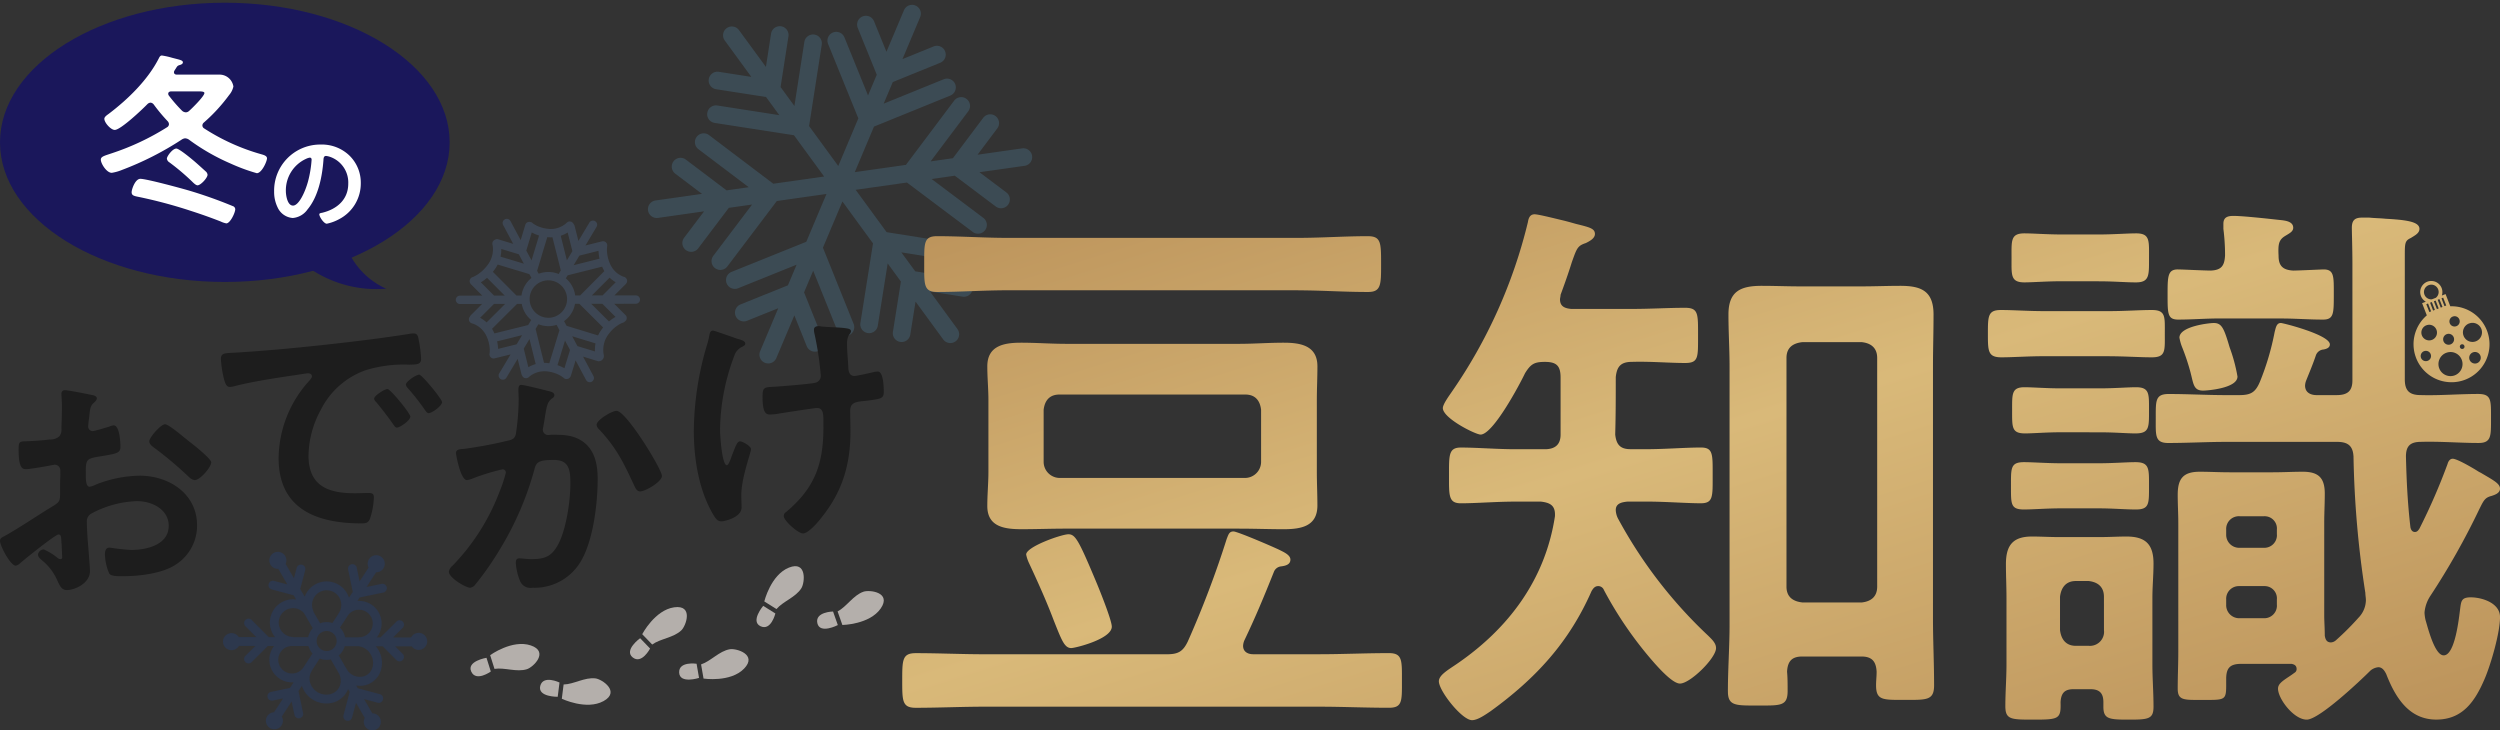 <svg xmlns="http://www.w3.org/2000/svg" xmlns:xlink="http://www.w3.org/1999/xlink" width="488.152" height="142.623" viewBox="0 0 488.152 142.623">
  <rect x="0" y="0" width="488.152" height="142.623" fill="#333333" stroke="none"/>
  <defs>
    <clipPath id="clip-path">
      <rect id="長方形_11129" data-name="長方形 11129" width="488.152" height="142.623" transform="translate(0 8.197)" fill="none"/>
    </clipPath>
    <clipPath id="clip-path-2">
      <rect id="長方形_11206" data-name="長方形 11206" width="75.736" height="67.182" fill="#5facd9"/>
    </clipPath>
    <clipPath id="clip-path-3">
      <rect id="長方形_11207" data-name="長方形 11207" width="35.967" height="31.904" fill="#6693d1"/>
    </clipPath>
    <clipPath id="clip-path-4">
      <rect id="長方形_11208" data-name="長方形 11208" width="39.873" height="34.874" fill="#1249b4"/>
    </clipPath>
    <linearGradient id="linear-gradient" x2="1" y2="1" gradientUnits="objectBoundingBox">
      <stop offset="0" stop-color="#bb925a"/>
      <stop offset="0.468" stop-color="#d9b979"/>
      <stop offset="1" stop-color="#bb925a"/>
    </linearGradient>
  </defs>
  <g id="グループ_18663" data-name="グループ 18663" transform="translate(0 -8.197)">
    <g id="グループ_18663-2" data-name="グループ 18663" clip-path="url(#clip-path)">
      <g id="グループ_18776" data-name="グループ 18776" transform="translate(121.906 16.304) rotate(-8)" opacity="0.2">
        <g id="グループ_18776-2" data-name="グループ 18776" transform="translate(0 0)" clip-path="url(#clip-path-2)">
          <path id="パス_33696" data-name="パス 33696" d="M47.326,64.455,49.244,58.2l4.324,8.076A1.718,1.718,0,0,0,56.6,64.652L52.31,56.639l6.172,1.89a1.718,1.718,0,0,0,1-3.287l-9.476-2.9-2.172-4.047,12.027,3.68a1.719,1.719,0,1,0,1.007-3.287L45.539,43.992,40.7,34.959l10.113-.014L62.211,46.3a1.718,1.718,0,0,0,2.426-2.433l-8.963-8.935,4.58-.007L67.344,42a1.719,1.719,0,0,0,2.424-2.438l-4.653-4.639,8.906-.012a1.719,1.719,0,0,0,0-3.438h0l-8.8.014,4.536-4.552a1.718,1.718,0,0,0-2.434-2.426l-6.962,6.986-4.392.007,8.643-8.672A1.718,1.718,0,1,0,62.169,20.4L51.1,31.505l-10.089.016,4.952-8.286,15.607-3.926a1.718,1.718,0,1,0-.84-3.332L48.457,19.064l2.351-3.929,9.71-2.447a1.719,1.719,0,0,0-.839-3.334L53.3,10.962l4.571-7.651A1.714,1.714,0,0,0,57.279.959,1.682,1.682,0,0,0,56.4.713a1.71,1.71,0,0,0-1.476.839L50.406,9.106,48.835,2.873a1.712,1.712,0,0,0-1.664-1.3,1.915,1.915,0,0,0-.419.049,1.72,1.72,0,0,0-1.246,2.09l2.407,9.567-2.255,3.769L42.672,5.175A1.716,1.716,0,0,0,41,3.877a1.659,1.659,0,0,0-.421.05,1.715,1.715,0,0,0-1.244,2.086L43.162,21.22l-5.177,8.662L33.428,21.37l4.662-15.4a1.718,1.718,0,1,0-3.289-1L31.135,17.086l-2.159-4.037,2.9-9.588a1.72,1.72,0,0,0-1.147-2.144,1.747,1.747,0,0,0-.494-.07,1.717,1.717,0,0,0-1.646,1.218l-1.9,6.294L22.478.907A1.722,1.722,0,0,0,20.961,0a1.685,1.685,0,0,0-.809.2,1.721,1.721,0,0,0-.706,2.326L23.6,10.292,17.449,8.427a1.719,1.719,0,0,0-.994,3.292l9.44,2.859,2.071,3.872L16.25,14.9a1.72,1.72,0,0,0-1,3.292l15.006,4.54,4.709,8.8-10.021.016L13.839,20.4A1.718,1.718,0,0,0,11.4,22.828l8.7,8.726-4.375.007L8.693,24.507a1.719,1.719,0,0,0-2.438,2.426l4.623,4.637-9.163.014a1.718,1.718,0,0,0,0,3.437h0L10.813,35,6.238,39.56A1.72,1.72,0,0,0,8.664,42l7.019-7,4.594-.007L11.371,43.87A1.718,1.718,0,0,0,13.8,46.3L25.154,34.984l9.791-.016-5.2,8.7L14.472,47.46A1.719,1.719,0,1,0,15.3,50.8l11.954-2.97-2.245,3.76-9.67,2.4a1.719,1.719,0,1,0,.83,3.336l6.35-1.576-4.7,7.865a1.718,1.718,0,0,0,2.949,1.761l4.667-7.8,1.554,6.268a1.718,1.718,0,1,0,3.334-.83l-2.387-9.621,2.354-3.943L33.326,61.65a1.718,1.718,0,0,0,3.336-.828L32.8,45.259l5.025-8.4L42.6,45.793,38,60.839a1.717,1.717,0,1,0,3.284,1.006l3.607-11.78,2.067,3.861-2.916,9.522a1.718,1.718,0,0,0,3.285,1.007" transform="translate(0 0)" fill="#5facd9"/>
        </g>
      </g>
      <g id="グループ_18778" data-name="グループ 18778" transform="translate(89.003 50.927)" opacity="0.2">
        <g id="グループ_18777" data-name="グループ 18777" transform="translate(0 0)" clip-path="url(#clip-path-3)">
          <path id="パス_33697" data-name="パス 33697" d="M.815,16.629h0l4.319-.007L2.962,18.786a.818.818,0,0,0-.181.274.815.815,0,0,0,.392,1.357,3.855,3.855,0,0,1,.885.381,4.634,4.634,0,0,1,1.183.959c.083.093.166.2.245.3a4.647,4.647,0,0,1,.426.691A6.745,6.745,0,0,1,6.6,25.116a4.78,4.78,0,0,1-.014,1.177.815.815,0,0,0,.637.959.783.783,0,0,0,.408-.026c.015,0,.03,0,.045-.006l3.016-.748L8.461,30.207a.816.816,0,0,0,1.4.836l2.216-3.7.739,2.975a.8.8,0,0,0,.121.263.789.789,0,0,0,.186.3.816.816,0,0,0,1.154,0,3.964,3.964,0,0,1,.787-.551,4.747,4.747,0,0,1,1.3-.474,4.469,4.469,0,0,1,.692-.086,4.856,4.856,0,0,1,.645.009,6.7,6.7,0,0,1,2.378.659,4.758,4.758,0,0,1,.992.629.816.816,0,0,0,1.15-.037.864.864,0,0,0,.1-.13.789.789,0,0,0,.155-.288l.911-2.973,2.053,3.838a.817.817,0,0,0,1.44-.772L24.842,26.9l2.93.9A1.018,1.018,0,0,0,28.9,26.613a4.259,4.259,0,0,1-.107-.943,5.184,5.184,0,0,1,.079-.981,5.037,5.037,0,0,1,.795-1.951c.128-.187.259-.357.391-.517a7.11,7.11,0,0,1,.873-.9,6.388,6.388,0,0,1,.736-.551,4.782,4.782,0,0,1,.993-.507A.8.8,0,0,0,33,20.049a.782.782,0,0,0,.134-.107.819.819,0,0,0,0-1.156l-2.211-2.2,4.229-.006a.816.816,0,0,0,0-1.633h0l-4.179.007,2.154-2.161a.788.788,0,0,0,.1-.117.8.8,0,0,0,.2-.352.816.816,0,0,0-.588-.992,3.715,3.715,0,0,1-.866-.4,4.55,4.55,0,0,1-1.084-.912,4.607,4.607,0,0,1-.344-.447,4.884,4.884,0,0,1-.352-.616,7.02,7.02,0,0,1-.657-2.375,5.05,5.05,0,0,1,.02-1.23.815.815,0,0,0-.634-.96.826.826,0,0,0-.167-.018.807.807,0,0,0-.279.051.65.65,0,0,0-.123.017L25.314,5.2l2.169-3.631A.816.816,0,0,0,27.2.455a.807.807,0,0,0-.418-.117.815.815,0,0,0-.7.4L23.938,4.324l-.745-2.96a.808.808,0,0,0-.2-.357.786.786,0,0,0-.187-.268.814.814,0,0,0-1.154.031,3.991,3.991,0,0,1-.773.576,4.542,4.542,0,0,1-1.26.509,4.479,4.479,0,0,1-.559.1,4.646,4.646,0,0,1-.758.021c-.193-.012-.377-.033-.555-.058-.218-.031-.426-.069-.621-.115a6.275,6.275,0,0,1-1.171-.4,4.507,4.507,0,0,1-.992-.593.818.818,0,0,0-.448-.2.8.8,0,0,0-.165-.019.816.816,0,0,0-.781.578l-.9,2.989-2-3.729A.817.817,0,0,0,9.955,0,.8.8,0,0,0,9.57.1a.818.818,0,0,0-.336,1.1l1.973,3.686L8.286,4a.815.815,0,0,0-.652.082.816.816,0,0,0-.477.959,3.857,3.857,0,0,1,.1.936A4.908,4.908,0,0,1,7.11,7.131a5.025,5.025,0,0,1-.379,1.04,5.492,5.492,0,0,1-.394.663c-.16.227-.325.436-.49.629a7.48,7.48,0,0,1-.659.677,7.238,7.238,0,0,1-.854.674,5.278,5.278,0,0,1-1.074.577.816.816,0,0,0-.516,1.028.893.893,0,0,0,.094.191.821.821,0,0,0,.133.182l2.194,2.2L.813,15a.816.816,0,0,0,0,1.632m6.633-.011,2.181,0-3.615,3.6a6.433,6.433,0,0,0-1.269-.9Zm.226-6.851a6.782,6.782,0,0,0,.5-.846L14.37,10.8l.4.741a5.3,5.3,0,0,0-1.942,3.441l-.978,0L7.233,10.351c.15-.183.3-.377.441-.583M18.214,3.6a5.8,5.8,0,0,0,.656,0L20.5,10.075l-.417.7a5.279,5.279,0,0,0-3.9-.049l-.309-.579,1.988-6.575c.117.013.23.024.35.03M28.707,9.656c.093.2.194.378.3.554l-4.738,4.752-.957,0a5.29,5.29,0,0,0-1.835-3.341l.353-.589,6.736-1.695c.045.1.093.212.143.318m-.39,12.159a6.747,6.747,0,0,0-.544.956L21.626,20.89l-.492-.918a5.29,5.29,0,0,0,2.141-3.377h.856l4.636,4.62c-.154.188-.3.387-.45.6M17.844,28.151c-.2-.018-.383-.026-.566-.026l-.056,0-1.647-6.634.545-.911a5.284,5.284,0,0,0,3.556.124l.557,1.04L18.257,28.2c-.134-.02-.27-.038-.412-.05M7.371,22.019a5.7,5.7,0,0,0-.3-.541l4.88-4.865.921,0a5.3,5.3,0,0,0,1.848,3.14l-.59.986L7.537,22.373c-.052-.117-.107-.236-.167-.354m14.356-6.352a3.665,3.665,0,0,1-2.842,3.563,3.668,3.668,0,0,1-4.472-3.563,3.656,3.656,0,0,1,3.656-3.658,3.668,3.668,0,0,1,3.658,3.658M8.259,25.395a8.06,8.06,0,0,0-.2-1.471l4.884-1.212L11.877,24.5Zm6.127-1.916,1.212,4.88a6.408,6.408,0,0,0-1.433.607l-.9-3.615Zm6.819,5.7a7.9,7.9,0,0,0-1.355-.608l1.468-4.8.982,1.834Zm2.544-4.329-1.031-1.923,4.559,1.395a6.976,6.976,0,0,0-.11,1.574Zm7.438-5.7a8.043,8.043,0,0,0-1.281.892L26.44,16.59l2.174,0Zm-2.525-4.2-2.087,0,3.454-3.465a6.372,6.372,0,0,0,1.192.895Zm-.794-8.709a8.1,8.1,0,0,0,.193,1.537L23.012,9.051l1.116-1.866ZM21.684,8.094l-1.2-4.789a6.3,6.3,0,0,0,1.359-.634l.916,3.634ZM14.828,2.662a7.766,7.766,0,0,0,1.427.593L14.786,8.112,13.759,6.2ZM12.3,6.921l.983,1.838L8.726,7.383a6.748,6.748,0,0,0,.155-1.495ZM4.886,12.4a8.66,8.66,0,0,0,1.207-.877l3.451,3.462-2.078,0Z" transform="translate(0 0)" fill="#6693d1"/>
        </g>
      </g>
      <g id="グループ_18780" data-name="グループ 18780" transform="translate(43.54 115.946)" opacity="0.2">
        <g id="グループ_18779" data-name="グループ 18779" transform="translate(0 0)" clip-path="url(#clip-path-4)">
          <path id="パス_33698" data-name="パス 33698" d="M2.578,18.936a1.666,1.666,0,0,0,.53-.56l3.2.008L4.376,20.308A.865.865,0,1,0,5.6,21.536L8.758,18.39l1.211,0a4.411,4.411,0,0,0,3.505,7.1c.108,0,.216-.006.322-.013l-.722,1.1-3.727.781A.866.866,0,0,0,9.7,29.053l2.033-.427-1.767,2.7a1.664,1.664,0,1,0,1.521.836l1.919-2.934.544,2.6a.865.865,0,0,0,1.694-.354l-.9-4.293.664-1.014a5.031,5.031,0,0,0,5.775,3.349,4.44,4.44,0,0,0,2.92-2.052,4.239,4.239,0,0,0,.319-.649l.317.547-1.212,4.557a.866.866,0,1,0,1.674.445l.767-2.884,1.716,2.957a.062.062,0,0,1-.01.015,1.668,1.668,0,1,0,2.239-.738,1.646,1.646,0,0,0-.751-.177l-1.605-2.77,2.636.7a.865.865,0,1,0,.445-1.672l-4.31-1.148L26.01,26.1a4.252,4.252,0,0,0,2.727-.418,4.3,4.3,0,0,0,2.153-2.757,4.954,4.954,0,0,0-.435-3.576,5.213,5.213,0,0,0-.611-.907l1.329,0,2.688,2.7a.865.865,0,1,0,1.227-1.221l-1.466-1.472,3.229.007a1.669,1.669,0,1,0-.126-1.732l-3.507-.008L35.1,14.844a.866.866,0,0,0-1.221-1.229l-3.11,3.095-.73,0a4.412,4.412,0,0,0-3.479-7.129l-.09,0c-.074,0-.146,0-.217.011l.442-.676,4.616-.965a.865.865,0,1,0-.355-1.694l-2.922.609L29.9,4h.018a1.671,1.671,0,1,0-1.488-.917l-1.752,2.68L26.125,3.1a.864.864,0,0,0-.848-.689,1.025,1.025,0,0,0-.177.017.869.869,0,0,0-.67,1.028l.913,4.365L24.6,8.95a4.581,4.581,0,0,0-8.649-.195l-.867-1.493.978-3.681a.865.865,0,0,0-.614-1.059.78.78,0,0,0-.224-.03.867.867,0,0,0-.836.644l-.534,2.01L12.235,2.351a1.666,1.666,0,1,0-2.268.807,1.65,1.65,0,0,0,.837.174l1.76,3.034L10,5.684a.866.866,0,1,0-.445,1.673l4.24,1.128.476.82a4.5,4.5,0,0,0-2.9.6,4.547,4.547,0,0,0-1.579,6.227,4.368,4.368,0,0,0,.37.53l-1.215,0L5.616,13.314a.866.866,0,1,0-1.227,1.222l2.105,2.116-3.42-.009-.009-.015a1.667,1.667,0,1,0-.487,2.308m10.9,4.822a2.683,2.683,0,0,1-.217-5.357l3.432.008a3.652,3.652,0,0,0,.786,1.44l-1.828,2.8a2.685,2.685,0,0,1-2.172,1.112m5-7.2a1.965,1.965,0,0,1,1.757-1.1c.036,0,.071,0,.107.006a1.962,1.962,0,0,1,1.511.851,2,2,0,0,1,.2.373,1.977,1.977,0,0,1,.14.725,1.96,1.96,0,0,1-1.956,1.956c-.044,0-.089,0-.133-.006-.075-.006-.151-.014-.224-.027a1.964,1.964,0,0,1-1.322-.924c-.022-.04-.044-.078-.065-.119a1.944,1.944,0,0,1-.067-1.613c.017-.041.035-.08.054-.119M22.7,23.9a2.8,2.8,0,0,1-.081,2.669,2.718,2.718,0,0,1-1.8,1.254,3.313,3.313,0,0,1-3.807-2.294,2.724,2.724,0,0,1,.27-2.173.85.85,0,0,0,.083-.193l1.517-2.321a3.622,3.622,0,0,0,2.165.163l1.595,2.751a.992.992,0,0,0,.053.145m3.971-5.433a3.186,3.186,0,0,1,2.248,1.683,3.23,3.23,0,0,1,.292,2.328,2.591,2.591,0,0,1-1.287,1.666,2.922,2.922,0,0,1-3.858-1.433.911.911,0,0,0-.12-.168L22.61,20.235a3.694,3.694,0,0,0,1.169-1.81l2.752.005a.633.633,0,0,0,.145.04m-.172-7.16a2.684,2.684,0,1,1,.108,5.367.9.9,0,0,0-.175.021l-2.584-.006a3.684,3.684,0,0,0-1.012-1.886l1.633-2.5a2.69,2.69,0,0,1,2.03-1M17.888,8.756A2.853,2.853,0,1,1,22.6,11.976a.886.886,0,0,0-.091.176L21.361,13.9a3.646,3.646,0,0,0-2.394.053L17.7,11.766a.878.878,0,0,0-.082-.234.829.829,0,0,0-.041-.155,2.855,2.855,0,0,1,.313-2.621m-5.635,2.637a2.812,2.812,0,0,1,3.561.579l1.713,2.951a3.67,3.67,0,0,0-.9,1.753l-2.893-.006a.8.8,0,0,0-.242-.058,2.812,2.812,0,0,1-1.234-5.219" transform="translate(0 0)" fill="#1249b4"/>
        </g>
      </g>
      <path id="パス_32983" data-name="パス 32983" d="M0,35.99C0,20.933,19.653,8.726,43.9,8.726S87.8,20.932,87.8,35.989,68.141,63.253,43.9,63.253,0,51.048,0,35.99" fill="#1a175b"/>
      <path id="パス_32984" data-name="パス 32984" d="M57.669,58.359a23.113,23.113,0,0,0,17.744,6.212,14.8,14.8,0,0,1-8.276-9.707" fill="#1a175b"/>
      <g id="グループ_18765" data-name="グループ 18765">
        <path id="パス_32985" data-name="パス 32985" d="M136.893,137.929l.48,2.766s5.265.8,7.922-1.944-1.51-4-2.788-3.782c-2.079.353-3.727,2.348-5.615,2.96" fill="#b4afab"/>
        <path id="パス_32986" data-name="パス 32986" d="M136.015,137.8l.479,2.766s-3.775,1.224-3.882-1.036,3.4-1.729,3.4-1.729" fill="#b4afab"/>
        <path id="パス_32987" data-name="パス 32987" d="M163.55,127.584l.931,2.648s5.324-.087,7.491-3.229-2.152-3.693-3.376-3.267c-1.992.692-3.287,2.932-5.047,3.849" fill="#b4afab"/>
        <path id="パス_32988" data-name="パス 32988" d="M162.662,127.6l.931,2.648s-3.52,1.832-4-.379,3.069-2.269,3.069-2.269" fill="#b4afab"/>
        <path id="パス_32989" data-name="パス 32989" d="M151.615,127.122l-2.378-1.49s1.255-5.174,4.8-6.6,3.129,2.912,2.445,4.011c-1.114,1.791-3.583,2.561-4.865,4.077" fill="#b4afab"/>
        <path id="パス_32990" data-name="パス 32990" d="M151.4,127.984l-2.378-1.49s-2.563,3.031-.51,3.986,2.888-2.5,2.888-2.5" fill="#b4afab"/>
        <path id="パス_32991" data-name="パス 32991" d="M110.05,141.85l-.351,2.785s4.8,2.3,8.145.46-.275-4.265-1.56-4.432c-2.091-.271-4.251,1.155-6.234,1.187" fill="#b4afab"/>
        <path id="パス_32992" data-name="パス 32992" d="M109.25,141.466l-.35,2.785s-3.968.066-3.409-2.127,3.76-.658,3.76-.658" fill="#b4afab"/>
        <path id="パス_32993" data-name="パス 32993" d="M127.349,134.048l-1.949-2.019s2.465-4.72,6.245-5.249,2.337,3.579,1.407,4.483c-1.511,1.469-4.1,1.622-5.7,2.785" fill="#b4afab"/>
        <path id="パス_32994" data-name="パス 32994" d="M126.939,134.833l-1.949-2.019s-3.217,2.324-1.456,3.745,3.4-1.727,3.4-1.727" fill="#b4afab"/>
        <path id="パス_32995" data-name="パス 32995" d="M96.551,138.8l-.842-2.677s4.315-3.121,7.933-1.9.49,4.246-.745,4.639c-2.009.639-4.388-.378-6.346-.057" fill="#b4afab"/>
        <path id="パス_32996" data-name="パス 32996" d="M95.834,139.316l-.842-2.677s-3.916.643-2.975,2.7,3.817-.023,3.817-.023" fill="#b4afab"/>
      </g>
      <path id="パス_32997" data-name="パス 32997" d="M11.426,112.556c-.616,0-6.712,4.918-7.584,5.686a1.6,1.6,0,0,1-.768.41c-1.025,0-3.074-3.843-3.074-4.868,0-.564.563-.717,1.179-1.076,2.869-1.639,5.585-3.483,8.4-5.226,1.947-1.179,2.152-1.231,2.152-2.818v-1.743c0-.767.051-1.537.051-2.3v-.512a1.116,1.116,0,0,0-1.054-1.176c-.024,0-.049,0-.073,0-.1,0-.2.051-.308.051-.973.2-4.457.82-5.225.82-.666,0-1.487-.052-1.487-3.791,0-1.385.1-1.588,1.077-1.639,1.588-.052,3.381-.154,4.97-.359a2.735,2.735,0,0,0,1.9-.615,2.077,2.077,0,0,0,.409-1.537c.051-1.435.1-2.869.1-4.3,0-1.026-.1-2.2-.1-2.409,0-.41.153-.768.666-.768.768,0,4.2.717,5.227.922.307.051,1.024.2,1.024.666,0,.307-.307.614-.512.819-.768.616-.82,1.23-.973,2.819-.052.306-.1.716-.154,1.178,0,.206-.052.512-.052.717a.9.9,0,0,0,.872.871c.357,0,2.715-.718,3.228-.871a2.787,2.787,0,0,1,.87-.256c1.178,0,1.331,3.33,1.331,4.2,0,1.332-.87,1.332-4.764,2-1.9.359-2,.717-2,3.074v.717c0,.871.1,2,.769,2a4.9,4.9,0,0,0,1.28-.461,23.939,23.939,0,0,1,8.506-1.7c5.688,0,11.17,3.535,11.17,9.684a9.018,9.018,0,0,1-4.1,7.634c-2.613,1.793-7.224,2.306-10.3,2.306h-.615c-.82,0-1.9-.052-2.151-.564a9.942,9.942,0,0,1-.821-3.69c0-.666.153-1.332.923-1.332a40.545,40.545,0,0,0,4.2.462c2.971,0,7.327-.974,7.327-4.713,0-3.228-3.279-4.817-6.149-4.817a19.976,19.976,0,0,0-9.017,2.459,1.723,1.723,0,0,0-.821,1.589c0,.615.1,2.663.153,3.381.1,1.075.462,5.688.462,6.2,0,2.511-3.125,3.74-4.508,3.74-1.128,0-1.485-1.075-1.9-1.947a10.366,10.366,0,0,0-3.125-4c-.257-.257-.616-.564-.616-.974a1.159,1.159,0,0,1,1.135-1.018,12.3,12.3,0,0,1,2.613,1.589,1.016,1.016,0,0,0,.615.307c.307,0,.358-.2.358-.41,0-.052-.1-2.153-.1-2.255,0-.257-.051-.511-.051-.716-.052-.923-.052-1.435-.563-1.435M37.3,94.672c1.383,1.076,3.945,3.228,3.945,3.792,0,.974-2.2,3.484-3.229,3.484a2.058,2.058,0,0,1-1.126-.615A73.443,73.443,0,0,0,30.075,95.6c-.357-.257-.921-.667-.921-1.23,0-.769,2.254-3.331,3.074-3.331.615,0,2.715,1.742,3.843,2.664.409.307.82.666,1.23.973" fill="#1d1d1d"/>
      <path id="パス_32998" data-name="パス 32998" d="M46.1,77.047c7.48-.461,14.962-1.23,22.39-2.1,3.9-.462,7.788-.975,11.631-1.589a2.983,2.983,0,0,1,.667-.051c.768,0,.87.665.973,1.28a23.3,23.3,0,0,1,.462,3.74c0,1.127-1.075,1.025-2.306,1.075a25.4,25.4,0,0,0-8.506,1.076A15.571,15.571,0,0,0,62.7,88.113a19.18,19.18,0,0,0-2.46,9.017c0,5.945,3.792,7.379,9.018,7.379.87,0,2-.052,2.562-.052.769,0,1.178.052,1.178.87a14.482,14.482,0,0,1-.768,4.2c-.358.768-.769.87-1.639.87-8.71,0-16.19-2.767-16.19-12.757A22.761,22.761,0,0,1,60.04,82.934c.564-.615.871-.974.871-1.229,0-.462-.41-.616-.769-.616s-2.716.411-3.228.462c-3.433.511-8.044,1.23-11.324,2.1a3.97,3.97,0,0,1-.768.1c-.717,0-.974-1.127-1.128-1.691a22.96,22.96,0,0,1-.562-3.688c0-1.333.716-1.18,2.971-1.333m34.021,12.5c0,.768-2.049,2.151-2.612,2.151-.359,0-.513-.357-.718-.614-1.024-1.486-2.151-2.921-3.279-4.3-.154-.153-.462-.461-.462-.717,0-.615,2.049-1.9,2.614-1.9s4.457,4.765,4.457,5.381m6.2-2.819c0,.718-2,2.153-2.612,2.153-.359,0-.564-.411-.769-.666a43.148,43.148,0,0,0-3.333-4.242,1.23,1.23,0,0,1-.358-.666c0-.615,2-1.947,2.612-1.947.513,0,4.458,4.765,4.458,5.379" fill="#1d1d1d"/>
      <path id="パス_32999" data-name="パス 32999" d="M106.97,84.523c.409.1,1.28.256,1.28.819a.752.752,0,0,1-.41.616c-.973.717-1.076,1.536-1.384,3.33-.1.614-.2,1.332-.359,2.2a2.2,2.2,0,0,0-.1.564,1.034,1.034,0,0,0,.981,1.085,1.123,1.123,0,0,0,.142,0c.2,0,.409-.051.615-.051,2.1,0,4,0,5.841,1.179,2.562,1.64,3.126,4.613,3.126,7.429,0,4.713-.821,11.631-3.075,15.731a10.47,10.47,0,0,1-9.683,5.533,2.169,2.169,0,0,1-2.358-1.23,11.119,11.119,0,0,1-.871-3.638c0-.513.154-.87.666-.87s1.383.153,2.408.153c2.767,0,4.048-.615,5.328-3.127,1.485-2.971,2.255-8.3,2.255-11.578,0-2.563-.154-4.664-3.228-4.664-2.921,0-3.433.411-3.792,1.845a60.558,60.558,0,0,1-6.507,15.217,58.985,58.985,0,0,1-5.125,7.38,1.407,1.407,0,0,1-.921.511c-.872,0-4.151-1.948-4.151-3.126a1.91,1.91,0,0,1,.718-1.178,42.065,42.065,0,0,0,9.119-14.3,27.94,27.94,0,0,0,1.282-3.843.619.619,0,0,0-.568-.666.534.534,0,0,0-.1,0,41.9,41.9,0,0,0-5.84,1.794,4.293,4.293,0,0,1-1.077.307c-1.28,0-2.151-5.022-2.151-5.278,0-.767.87-.767,1.537-.819a80.5,80.5,0,0,0,8.506-1.589c1.025-.2,1.537-.462,1.689-1.537a47.166,47.166,0,0,0,.513-6.609c0-.563-.052-1.128-.052-1.742,0-.411,0-1.026.564-1.026.513,0,4.406.974,5.176,1.18m22.287,16.6c0,1.128-3.228,3.024-4.252,3.024-.667,0-.923-.666-1.18-1.18-2.048-4.406-3.433-7.326-6.865-10.964a1.329,1.329,0,0,1-.462-.87c0-.923,2.971-2.717,3.894-2.717,1.9,0,8.865,11.426,8.865,12.707" fill="#1d1d1d"/>
      <path id="パス_33000" data-name="パス 33000" d="M145.516,75.307c0,.307-.257.41-.511.564a2.944,2.944,0,0,0-1.641,1.844,41.828,41.828,0,0,0-2.767,14.4c0,.974.359,6.917,1.332,6.917.411,0,.923-1.793,1.128-2.254.511-1.281.87-2.407,1.434-2.407.462,0,2.151.921,2.151,1.537,0,.665-1.894,5.584-1.894,8.965,0,.77.051,1.589.051,2.409,0,2-3.433,2.715-3.894,2.715-.821,0-1.127-.46-1.794-1.588-2.716-4.765-3.638-10.76-3.638-16.191a60.526,60.526,0,0,1,2.613-16.806,11.625,11.625,0,0,0,.359-1.435c.1-.461.152-1.23.768-1.23.257,0,4,1.332,4.559,1.537,1.026.307,1.743.462,1.743,1.025m14.346-3.432c.257,0,.616.1.871.1,1.589.153,3.177.1,4.714.359.256.051.717.153.717.512,0,.667-.769.564-.769,2.51,0,1.589.2,3.176.257,4.766.051.768.307,1.486,1.178,1.486.41,0,3.228-.616,3.792-.769a3.894,3.894,0,0,1,.768-.1c1.128,0,1.179,3.125,1.179,4,0,1.28-.564,1.332-3.227,1.69-1.845.206-3.331.154-3.331,1.947,0,1.384.051,2.767.051,4.1,0,6.4-1.588,11.734-5.636,16.754-.616.82-2.562,3.126-3.638,3.126-.922,0-3.739-2.46-3.739-3.381a.843.843,0,0,1,.409-.77c5.637-4.713,7.328-9.376,7.328-16.651V90.474c0-1.589-.1-2.613-1.281-2.613-.41,0-6.4.922-7.327,1.076a10.7,10.7,0,0,1-1.794.2c-.666,0-1.486-.1-1.486-3.331,0-2,.2-2,2.46-2.1,1.435-.1,6.661-.511,7.839-.768a1.377,1.377,0,0,0,1.075-1.384,61.86,61.86,0,0,0-1.28-8.4,2.272,2.272,0,0,1-.052-.615c0-.513.462-.666.922-.666" fill="#1d1d1d"/>
      <path id="パス_33004" data-name="パス 33004" d="M68.243,38.585a7.381,7.381,0,0,1,2.205,5.37,7.845,7.845,0,0,1-4.257,7.051,8.539,8.539,0,0,1-2.381.873c-.568,0-1.462-1.353-1.462-1.834,0-.218.327-.262.546-.3C65.754,49.063,68,47.186,68,44.064a5.3,5.3,0,0,0-3.492-5.218,3.871,3.871,0,0,0-.829-.2c-.5,0-.5.481-.524.851-.24,3.188-1,7.073-3.1,9.584a3.911,3.911,0,0,1-2.881,1.681,3.517,3.517,0,0,1-2.97-2.073,6.84,6.84,0,0,1-.677-3.1,9,9,0,0,1,8.818-9.167c.081,0,.161,0,.242,0a7.764,7.764,0,0,1,5.654,2.161m-8.492.633a6.754,6.754,0,0,0-3.93,6.287c0,.808.284,2.838,1.4,2.838,1.092,0,2.315-2.489,2.926-4.715a22.16,22.16,0,0,0,.7-4.257c0-.218-.109-.394-.35-.394a2.462,2.462,0,0,0-.742.24" fill="#fff"/>
      <path id="パス_33005" data-name="パス 33005" d="M36.182,35.2a1.527,1.527,0,0,0-.762.29,59.825,59.825,0,0,1-11.564,5.874,9.082,9.082,0,0,1-2.031.58c-1.015,0-2.138-1.813-2.138-2.574,0-.617.724-.762,2.211-1.269a48.9,48.9,0,0,0,10.694-5.039.734.734,0,0,0,.4-.617.934.934,0,0,0-.254-.58A33.356,33.356,0,0,1,30.019,28.6a.92.92,0,0,0-.617-.363.993.993,0,0,0-.616.29c-.942.979-5.22,5.04-6.381,5.04-.761,0-2.03-1.414-2.03-2.175,0-.4.58-.762.87-.979,3.735-2.828,7.614-6.6,9.753-10.8.144-.29.29-.58.616-.58a14.674,14.674,0,0,1,1.956.435c1.488.4,2.14.471,2.14.906,0,.29-.326.435-.579.508-.472.145-.508.217-.8.688-.073.109-.145.218-.255.4a.6.6,0,0,0-.107.327c0,.362.289.471.579.471H43a2.737,2.737,0,0,1,2.573,2.32,3.809,3.809,0,0,1-.834,1.668,33,33,0,0,1-4.93,5.366.754.754,0,0,0-.29.58.688.688,0,0,0,.363.58,40.88,40.88,0,0,0,11.021,5c.472.145,1.232.29,1.232.834,0,.58-1.015,2.9-1.993,2.9A36.72,36.72,0,0,1,44.956,40.1a40.978,40.978,0,0,1-8.013-4.6,1.41,1.41,0,0,0-.761-.29m.581,10.152a87.826,87.826,0,0,1,8.7,3.082.665.665,0,0,1,.471.616c0,.652-.979,2.755-1.741,2.755a4.245,4.245,0,0,1-1.088-.363c-1.849-.724-3.771-1.413-5.691-2.03a92.719,92.719,0,0,0-10.767-2.864c-.618-.145-.944-.29-.944-.834s.69-2.61,1.7-2.61c1.2,0,7.868,1.813,9.355,2.248m1.812-.979c-.326,0-.8-.472-1.052-.725a43.993,43.993,0,0,0-4.459-3.771.968.968,0,0,1-.472-.725c0-.435,1.089-1.958,1.851-1.958.505,0,2.682,1.777,3.189,2.212.507.4,2.1,1.849,2.537,2.248a.987.987,0,0,1,.362.653c0,.616-1.34,2.066-1.956,2.066m-2.32-14.248a.992.992,0,0,0,.688-.29c.543-.472,2.973-2.864,2.973-3.481,0-.29-.545-.326-1.269-.326H33.39c-.29.036-.543.145-.543.471a.588.588,0,0,0,.107.327A29.34,29.34,0,0,0,35.528,29.8a1.125,1.125,0,0,0,.727.327" fill="#fff"/>
      <path id="合体_255" data-name="合体 255" d="M-830.141,21613.381c0-1.209,1.763-2.2,3.522-3.406,10.12-6.93,17.271-16.5,19.143-28.824.109-1.98-.771-2.637-2.751-2.859h-4.949c-3.744,0-7.7.33-10.673.33-2.42,0-2.312-1.541-2.312-5.387,0-3.967-.109-5.5,2.312-5.5,3.191,0,7.043.33,10.673.33h5.719c1.981,0,3.082-.879,3.082-2.859v-11.113c0-2.311-.771-3.082-3.082-3.082-2.089,0-2.751.445-3.853,2.2-1.1,2.313-6.267,11.992-8.687,11.992-.993,0-7.369-3.191-7.369-5.172,0-.77,1.319-2.533,1.758-3.189a98.889,98.889,0,0,0,14.851-33.111c.109-.662.326-1.541,1.319-1.541.771,0,4.618.988,5.611,1.211.879.217,1.65.439,2.42.656,2.637.662,3.739.879,3.739,1.98,0,.885-1.1,1.432-1.758,1.764-1.65.547-1.763.986-2.751,3.738-.44,1.428-1.1,3.408-2.2,6.381,0,.326-.109.656-.109.879,0,1.428.993,1.758,2.2,1.873H-792.4c3.516,0,7.146-.223,10.337-.223,2.637,0,2.529,1.209,2.529,5.5,0,4.178.109,5.279-2.529,5.279-3.082,0-6.821-.33-10.337-.223-2.2,0-2.974.879-3.2,2.969,0,3.744,0,7.482-.109,11.227.222,1.975.993,2.854,2.974,2.854l-.005.006h3.082c3.63,0,7.591-.33,10.668-.33,2.425,0,2.312,1.318,2.312,5.5,0,4.068.114,5.387-2.312,5.387-2.86,0-6.821-.33-10.668-.33h-3.63c-1.1.113-2.312.33-2.312,1.648a4,4,0,0,0,.553,1.873,89.831,89.831,0,0,0,17.488,22.66c.662.662,1.541,1.432,1.541,2.42,0,1.98-5.063,6.934-7.043,6.934-1.427,0-4.07-2.973-5.057-4.074a74.119,74.119,0,0,1-9.794-14.189,1.192,1.192,0,0,0-1.1-.771c-.662,0-.993.439-1.319.988-4.4,10.012-10.9,17.055-19.7,23.436-.988.662-2.529,1.758-3.63,1.758C-825.627,21620.973-830.141,21615.254-830.141,21613.381Zm184.977-1.426c-.331-.662-.771-1.324-1.541-1.324a2.789,2.789,0,0,0-1.541.662c-1.981,1.98-10.011,9.572-12.431,9.572-2.529,0-5.611-4.07-5.611-6.051,0-.879.771-1.434,2.089-2.312.331-.217.662-.439,1.1-.77a.817.817,0,0,0,.44-.766c0-.662-.44-.885-.988-.992h-9.794c-2.2,0-2.968.77-2.968,2.973,0,3.848.217,4.07-3.522,4.07h-1.319c-3.413,0-4.623.107-4.623-2.2,0-2.42.114-4.84.114-7.26v-25.086c0-1.867-.114-3.625-.114-5.5,0-3.082.993-4.51,4.292-4.51,1.981,0,3.853.109,5.828.109h8.476c1.981,0,3.847-.109,5.828-.109,3.082,0,4.292,1.205,4.292,4.287,0,1.871-.109,3.852-.109,5.719v17.934c0,1.318.109,2.643.109,4.07.109.662.331,1.318,1.21,1.318a1.612,1.612,0,0,0,.988-.439,53.8,53.8,0,0,0,4.4-4.4,5.017,5.017,0,0,0,1.432-3.408c0-.439-.109-.994-.109-1.428a193.763,193.763,0,0,1-2.312-26.625c-.109-2.09-1.1-2.859-3.191-2.859v0h-21.672c-3.739,0-7.586.217-11.324.217-2.643,0-2.425-1.535-2.425-4.84,0-3.406-.109-4.725,2.534-4.725,3.739,0,7.477.217,11.216.217h2.534c2.312,0,3.191-.549,4.07-2.643a51.344,51.344,0,0,0,2.86-9.676c.217-.77.331-1.764,1.21-1.764.44,0,9.572,2.313,9.572,4.184,0,.656-.662.879-1.21.988a1.721,1.721,0,0,0-1.541,1.209c-.553,1.65-1.21,3.191-1.872,4.842a3.093,3.093,0,0,0-.217.992c0,1.758,1.758,1.867,2.2,1.867h3.961c2.089,0,3.082-.771,3.082-2.859v-22.883c0-2.643-.109-6.051-.109-6.93,0-1.432.548-1.986,1.981-1.986h1.427c1.1.115,2.2.115,3.191.223,3.961.223,6.6.549,6.6,1.98,0,.879-.988,1.318-1.65,1.758-1.21.555-1.21.994-1.21,3.631v23.984c0,2.2.884,3.076,3.082,3.076,3.739.113,7.483-.217,11.221-.217,2.637,0,2.529,1.209,2.529,4.73,0,3.408.109,4.84-2.42,4.84-3.739,0-7.477-.33-11.221-.221-2.089,0-2.968.77-2.968,2.859.109,4.623.331,9.24.879,13.863.109.439.331.879.879.879.44,0,.662-.33.879-.662a118.043,118.043,0,0,0,5.5-12.648c.109-.439.44-.992.988-.992.771,0,3.3,1.432,4.732,2.311a5.789,5.789,0,0,0,.771.439c2.42,1.434,3.739,2.09,3.739,3.082,0,.879-.988,1.211-1.65,1.428-1.319.336-1.541.885-2.42,2.643a141.674,141.674,0,0,1-9.572,16.939,7.022,7.022,0,0,0-1.1,3.191,7.745,7.745,0,0,0,.222,1.541c.44,1.432,1.758,6.82,3.522,6.82,2.2,0,2.968-7.146,3.191-8.91.217-1.648.217-2.42,2.089-2.42,2.2,0,5.719,1.1,5.719,3.848,0,3.082-1.758,9.133-2.968,11.992-1.872,4.4-4.292,8.031-9.463,8.031C-640.763,21620.865-643.406,21616.463-645.164,21611.955Zm-31.244-14.852c-.005.113-.005.223,0,.33v.988a2.549,2.549,0,0,0,2.436,2.643h4.932a2.463,2.463,0,0,0,2.539-2.371,2.269,2.269,0,0,0-.011-.271v-.988a2.4,2.4,0,0,0-2.143-2.631,2.519,2.519,0,0,0-.385-.012h-4.732c-.054,0-.107,0-.161,0A2.481,2.481,0,0,0-676.408,21597.1Zm0-13.637c-.005.109-.005.217,0,.326v.879a2.542,2.542,0,0,0,2.442,2.643h4.927a2.463,2.463,0,0,0,2.539-2.371,2.269,2.269,0,0,0-.011-.271v-.879a2.4,2.4,0,0,0-2.143-2.631,2.1,2.1,0,0,0-.385-.012h-4.732q-.08-.006-.16-.006A2.488,2.488,0,0,0-676.408,21583.467Zm-23.978,34.869v-.879c0-1.764-.771-2.535-2.529-2.535h-3.3c-1.763,0-2.425.771-2.534,2.529.109,3.3-.331,3.414-5.28,3.414-4.4,0-5.5,0-5.5-2.643,0-2.746.222-5.389.222-8.141V21597.1c0-2.2-.109-4.4-.109-6.6,0-3.625,1.319-5.389,5.057-5.389,1.763,0,3.522.109,5.28.109h8.031c1.763,0,3.522-.109,5.171-.109,3.744,0,5.28,1.541,5.28,5.279,0,2.2-.217,4.51-.217,6.713v12.979c0,2.752.217,5.5.217,8.254,0,2.42-.988,2.529-4.84,2.529S-700.386,21620.756-700.386,21618.336Zm-8.47-21.455v6.49c.222,1.871,1.21,3.082,3.082,3.082h2.529a2.76,2.76,0,0,0,2.984-2.5,2.955,2.955,0,0,0-.011-.58l-.005-6.49c0-1.867-1.1-2.859-2.968-3.082h-2.529C-707.646,21593.8-708.633,21595.014-708.856,21596.881Zm-144.667,21.455h-65.119c-4.623,0-9.132.217-13.641.217-2.643,0-2.643-1.318-2.643-5.279,0-4.07,0-5.389,2.643-5.389,4.509,0,9.018.217,13.641.217h35.313c2.2,0,3.185-.439,4.178-2.527a191.253,191.253,0,0,0,7.591-20.023c.326-.77.44-1.432,1.319-1.432v0c.771,0,7.922,3.078,9.024,3.631.879.439,2.089.988,2.089,1.867,0,.992-.993,1.209-1.763,1.318a1.7,1.7,0,0,0-1.427.992c-1.981,4.949-3.522,8.693-5.833,13.533a3.224,3.224,0,0,0-.217.988c0,1.209.988,1.648,1.975,1.648h12.871c4.515,0,9.024-.217,13.641-.217,2.643,0,2.529,1.428,2.529,5.389s.114,5.279-2.529,5.279C-844.39,21618.553-849.008,21618.336-853.523,21618.336Zm79.819-2.975c0-4.4.326-8.691.326-13.092v-50.377c0-3.3-.217-6.713-.217-10.125,0-4.51,2.312-5.605,6.49-5.605,2.529,0,5.063.109,7.591.109h11.883c2.529,0,5.057-.109,7.591-.109,4.07,0,6.49.988,6.49,5.605,0,3.412-.109,6.713-.109,10.125v49.281c0,4.291.217,8.578.217,12.979,0,2.973-1.427,2.859-5.719,2.859s-5.611.113-5.611-2.859c0-.879.109-1.758.109-2.643-.109-2.09-.988-2.969-2.968-2.969h-11.552c-1.981,0-2.86.879-2.968,2.969.109,1.215.109,2.42.109,3.744,0,2.969-1.319,2.859-5.719,2.859h-.889C-772.373,21618.113-773.7,21618.02-773.7,21615.361Zm11.438-65.123v44.662c0,1.871,1.1,2.859,3.077,3.082h11.666c1.872-.223,2.968-1.211,2.968-3.082v-44.662c0-1.867-1.1-2.859-2.968-3.078h-11.666C-761.169,21547.379-762.266,21548.371-762.266,21550.238Zm-143.071,51.266c-.988-2.637-2.42-6.051-4.84-11.221a7.11,7.11,0,0,1-.548-1.65c0-1.541,6.929-3.961,8.248-3.961s1.981,1.1,5.171,8.693c.662,1.541,3.3,8.029,3.3,9.35,0,2.42-7.152,4.178-7.917,4.178C-903.248,21606.893-903.8,21605.352-905.337,21601.5Zm36.192-17.934h-33.767c-2.974,0-5.833.113-8.693.113-3.3,0-6.707-.439-6.707-4.514,0-2.307.217-4.51.217-6.707v-13.973c0-2.2-.217-4.4-.217-6.6,0-4.07,3.3-4.623,6.6-4.623,2.968,0,5.833.223,8.8.223h33.772c2.86,0,5.719-.223,8.687-.223,3.3,0,6.6.553,6.6,4.623,0,2.2-.114,4.4-.114,6.6v13.973c0,2.2.109,4.4.109,6.6,0,4.07-3.191,4.623-6.6,4.623C-863.311,21583.684-866.285,21583.57-869.144,21583.57Zm-38.168-23.213v10.234a3.153,3.153,0,0,0,3.082,3.082h36.3a3.148,3.148,0,0,0,3.077-3.082v-10.234c-.217-1.867-1.21-2.969-3.077-2.969h-36.3C-906.1,21557.389-907.09,21558.49-907.312,21560.357Zm205.939,19.252h-7.152c-2.974,0-5.5.223-7.374.223-2.637,0-2.529-1.1-2.529-4.623,0-3.408-.109-4.617,2.529-4.617,1.763,0,4.509.217,7.374.217h7.152c2.86,0,5.5-.217,7.26-.217,2.746,0,2.637,1.318,2.637,4.617,0,3.412.109,4.623-2.529,4.623C-696.208,21579.832-698.514,21579.609-701.373,21579.609Zm.44-14.846-7.922-.006c-2.643,0-5.28.223-6.821.223-2.643,0-2.529-1.211-2.529-4.51,0-3.189-.114-4.508,2.42-4.508,1.541,0,4.287.217,6.929.217h7.922c2.637,0,5.388-.217,6.929-.217,2.637,0,2.529,1.318,2.529,4.395,0,3.412.109,4.623-2.643,4.623C-695.768,21564.98-698.188,21564.764-700.934,21564.764Zm17.6-11.553a42.811,42.811,0,0,0-1.763-5.279,9.746,9.746,0,0,1-.44-1.65c0-2.2,5.725-2.859,6.712-2.859,1.541,0,1.981.988,3.082,4.727a32.084,32.084,0,0,1,1.541,5.725c0,2.307-5.942,2.746-6.712,2.746C-682.789,21556.619-682.789,21555.3-683.337,21553.211Zm44.011-2.963a7.416,7.416,0,0,1,2.089-8.318l-.922-2.387.733-.277a2.185,2.185,0,0,1-.955-1.107,2.172,2.172,0,0,1,1.237-2.8,2.176,2.176,0,0,1,2.805,1.242,2.167,2.167,0,0,1,.038,1.455l.727-.283.922,2.383a7.421,7.421,0,0,1,7.157,4.736,7.414,7.414,0,0,1-4.238,9.594,7.409,7.409,0,0,1-2.682.5A7.408,7.408,0,0,1-639.325,21550.248Zm5.866-1a2.353,2.353,0,0,0-1.346,3.039,2.355,2.355,0,0,0,3.044,1.346,2.353,2.353,0,0,0,1.34-3.045,2.345,2.345,0,0,0-2.188-1.5A2.332,2.332,0,0,0-633.46,21549.25Zm5.225-.092a1.121,1.121,0,0,0-.646,1.459,1.131,1.131,0,0,0,1.46.646,1.134,1.134,0,0,0,.646-1.461,1.14,1.14,0,0,0-1.055-.723A1.094,1.094,0,0,0-628.234,21549.158Zm-9.555-.229a1.011,1.011,0,0,0-.575,1.3,1.008,1.008,0,0,0,1.308.574,1,1,0,0,0,.575-1.3,1.007,1.007,0,0,0-.941-.645A1.008,1.008,0,0,0-637.79,21548.93Zm7.293-1.324a.459.459,0,0,0-.26.592.461.461,0,0,0,.591.266.454.454,0,0,0,.26-.592.462.462,0,0,0-.428-.3A.437.437,0,0,0-630.5,21547.605Zm-2.87-2a1.073,1.073,0,0,0-.608,1.383,1.063,1.063,0,0,0,1.384.607,1.065,1.065,0,0,0,.608-1.377,1.072,1.072,0,0,0-1-.686A1.062,1.062,0,0,0-633.367,21545.609Zm4.373-2.09a1.862,1.862,0,0,0-1.064,2.41,1.865,1.865,0,0,0,2.409,1.068,1.874,1.874,0,0,0,1.063-2.414,1.874,1.874,0,0,0-1.742-1.189A1.862,1.862,0,0,0-628.994,21543.52Zm-8.329.354a1.526,1.526,0,0,0-.874,1.975,1.531,1.531,0,0,0,1.975.873,1.523,1.523,0,0,0,.868-1.975,1.527,1.527,0,0,0-1.422-.977A1.5,1.5,0,0,0-637.323,21543.873Zm5.144-1.7a1.009,1.009,0,0,0-.575,1.3,1,1,0,0,0,1.3.57,1,1,0,0,0,.575-1.3,1,1,0,0,0-.934-.646A1.022,1.022,0,0,0-632.179,21542.174Zm-5.16-2.42.6,1.535.342-.135-.6-1.535Zm.738-.287.027.064.57,1.471.342-.135-.515-1.33-.081-.2Zm.743-.287.591,1.535.347-.131-.488-1.258-.109-.277Zm.738-.289.6,1.537.342-.131-.57-1.471-.027-.064Zm.743-.287.591,1.535.342-.129-.6-1.535Zm-2.5-2.566a1.436,1.436,0,0,0-.819,1.855,1.424,1.424,0,0,0,1.443.912l.776-.3a1.433,1.433,0,0,0,.456-1.648,1.438,1.438,0,0,0-1.338-.918A1.421,1.421,0,0,0-636.878,21536.037Zm-62.3,13.875h-12.871c-3.082,0-6.05.217-8.248.217-2.643,0-2.643-1.209-2.643-4.617s0-4.623,2.529-4.623c2.42,0,5.394.217,8.362.217h12.871c2.86,0,5.936-.217,8.248-.217,2.751,0,2.534,1.318,2.534,4.623s.217,4.617-2.534,4.617C-693.017,21550.129-696.316,21549.912-699.176,21549.912Zm33.544-7.375h-11.986c-2.751,0-5.5.223-8.139.223-2.095,0-2.095-1.1-2.095-4.84,0-3.521,0-4.953,1.981-4.953.879,0,5.171.223,6.49.223,2.094-.109,2.643-.988,2.751-2.975a41.156,41.156,0,0,0-.326-5.166v-.992c0-1.318.879-1.541,1.975-1.541,1.872,0,6.821.553,8.8.77,1.1.109,2.86.223,2.86,1.541,0,.771-.771,1.1-1.65,1.65-1.21.77-1.319,1.65-1.21,3.852,0,1.977.879,2.752,2.86,2.861h.005c.988,0,5.5-.223,5.936-.223,2.089,0,1.981,1.432,1.981,4.953,0,3.631,0,4.84-2.089,4.84C-660.129,21542.76-662.875,21542.537-665.631,21542.537Zm-191.961-5.5h-56.872c-4.509,0-9.132.332-13.641.332-2.637,0-2.529-1.434-2.529-5.395,0-4.178-.109-5.5,2.529-5.5,4.623,0,9.132.33,13.641.33h56.872c4.509,0,9.024-.33,13.527-.33,2.643,0,2.643,1.215,2.643,5.5,0,3.961,0,5.395-2.529,5.395C-848.574,21537.373-853.083,21537.041-857.592,21537.041Zm156.327-1.764h-7.26c-2.86,0-5.725.223-7.266.223-2.746,0-2.529-1.432-2.529-4.73,0-3.414-.217-4.842,2.529-4.842,1.541,0,4.515.217,7.266.217h7.26c2.751,0,5.611-.217,7.26-.217,2.751,0,2.529,1.428,2.529,4.842,0,3.3.109,4.73-2.529,4.73C-695.877,21535.5-698.3,21535.277-701.265,21535.277Z" transform="translate(1111.095 -21472.152)" stroke="rgba(0,0,0,0)" stroke-miterlimit="10" stroke-width="1" fill="url(#linear-gradient)"/>
    </g>
  </g>
</svg>
